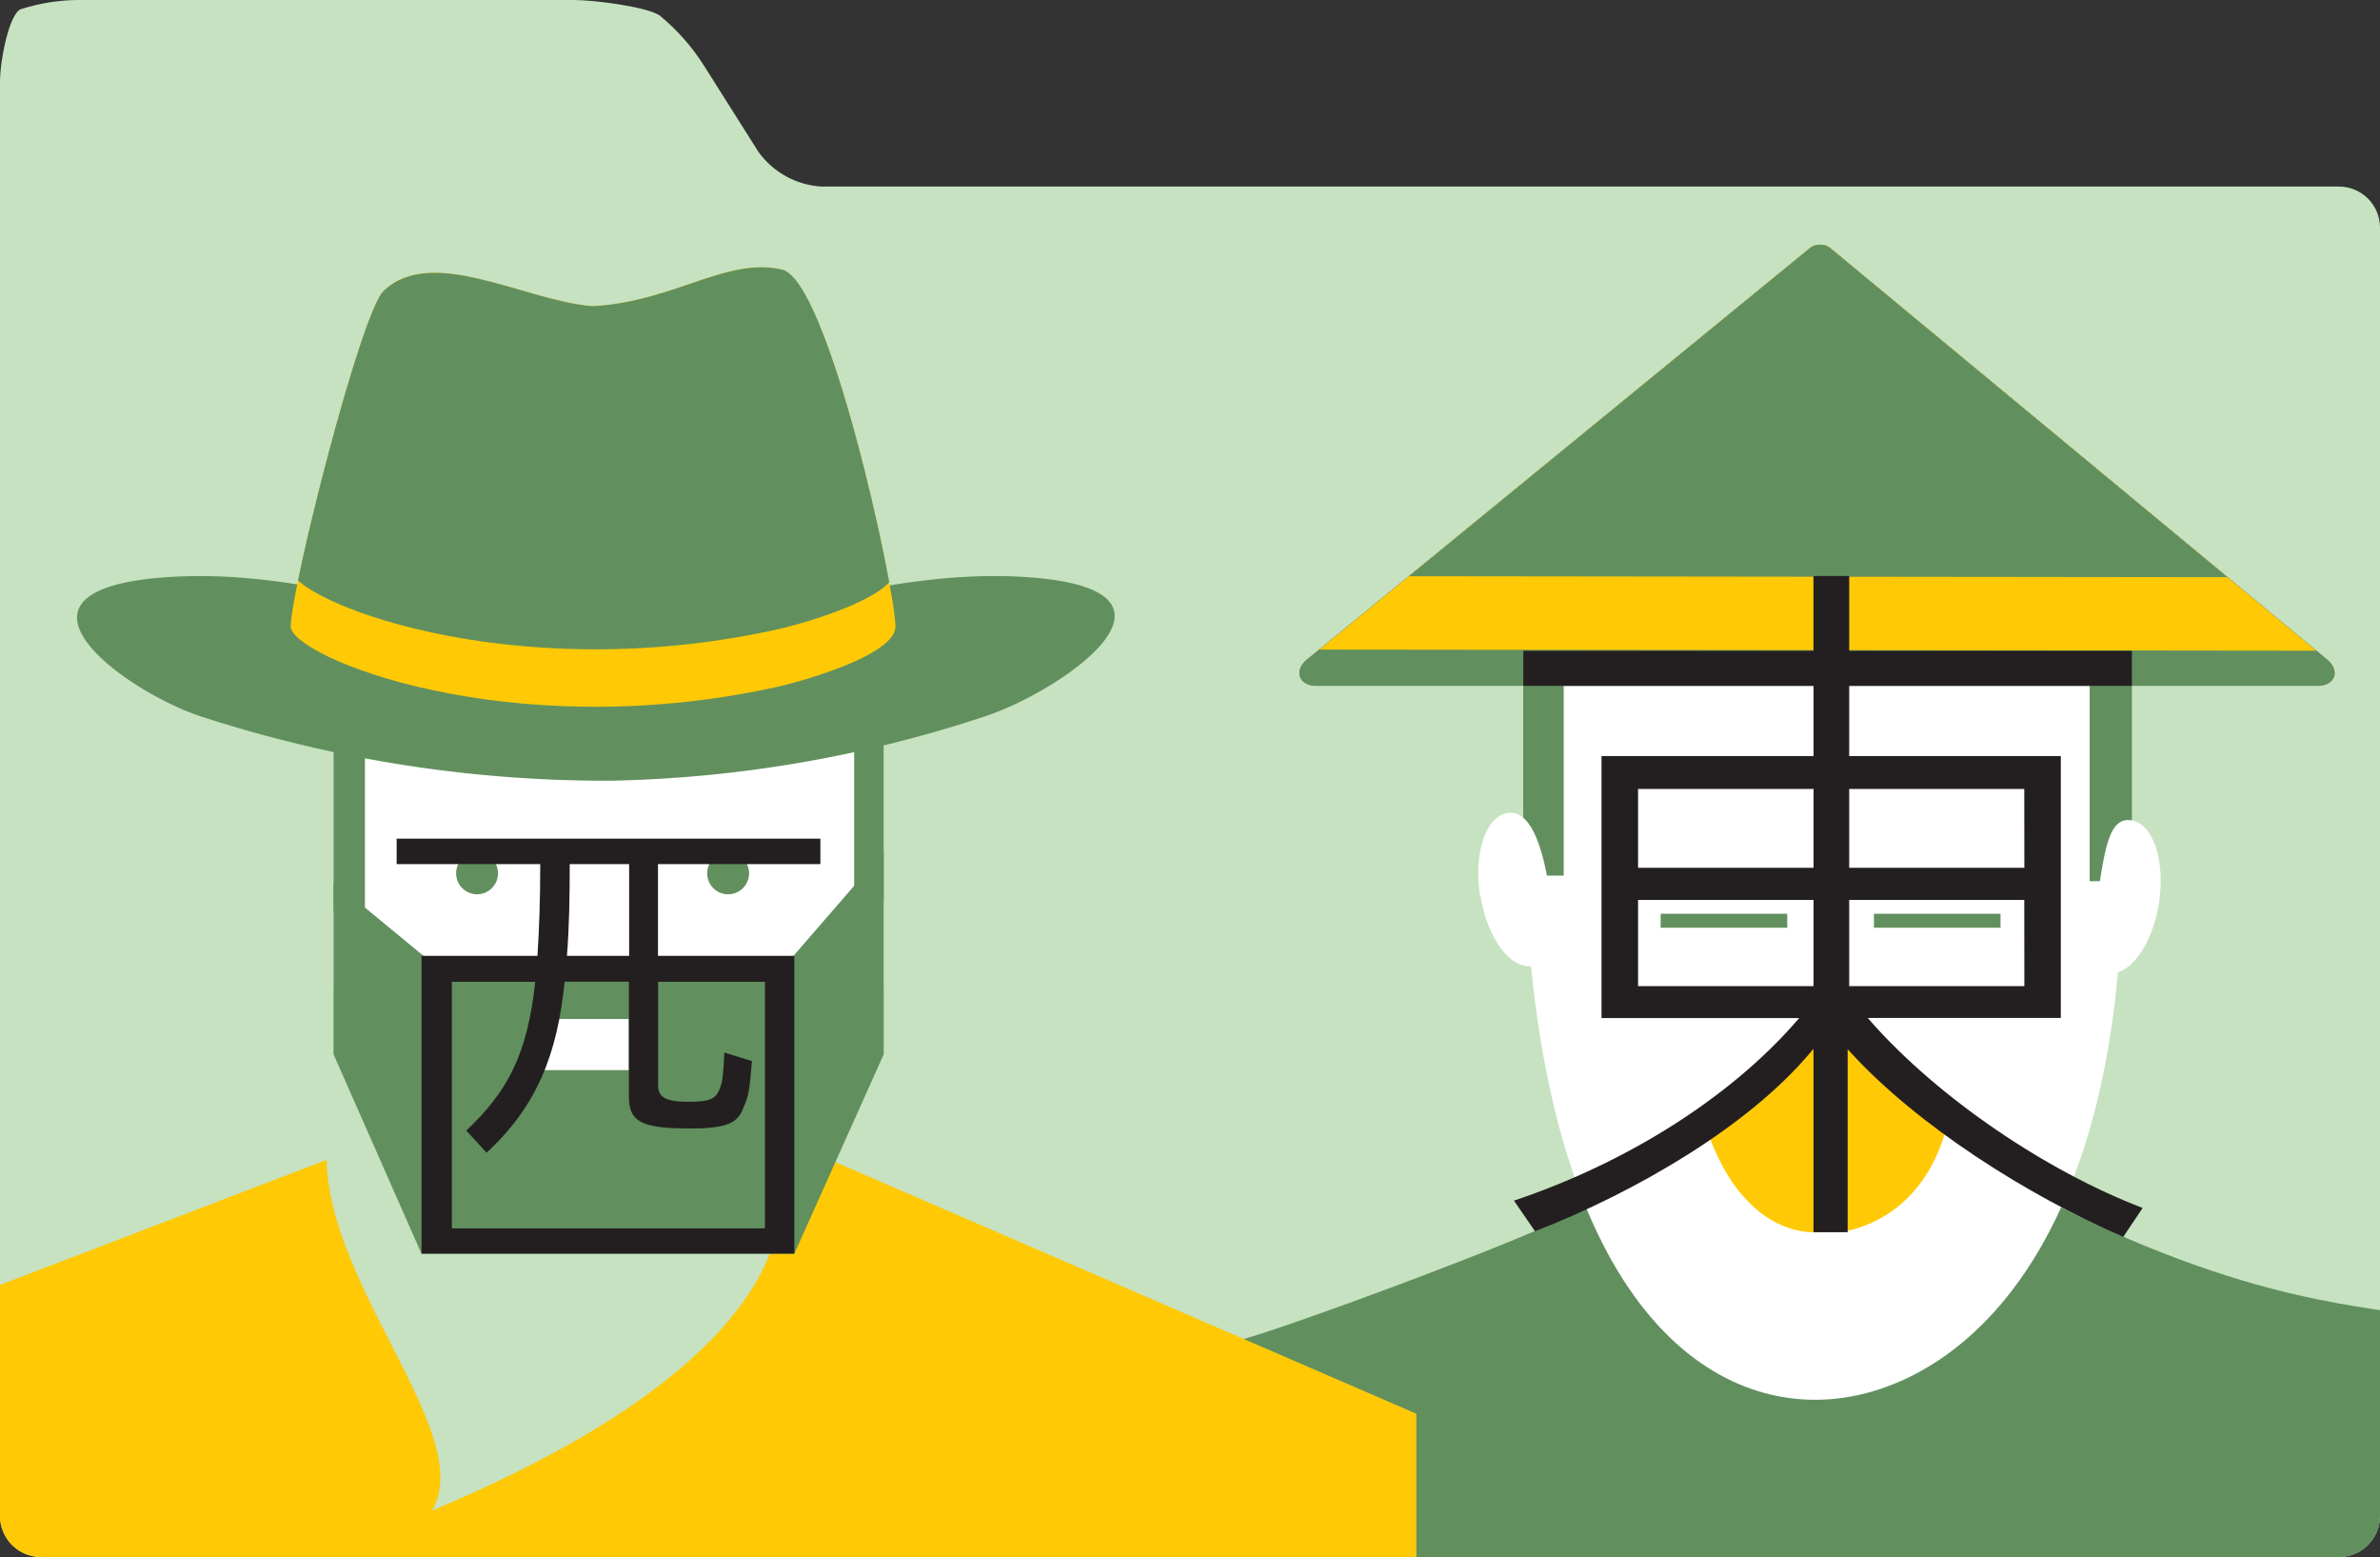 <svg id="Layer_1" data-name="Layer 1" xmlns="http://www.w3.org/2000/svg" xmlns:xlink="http://www.w3.org/1999/xlink" viewBox="0 0 289.7 189.47"><rect x="0" y="0" width="289.7" height="189.47" fill="#333333" stroke="none"/><defs><clipPath id="clip-path"><path id="SVGID" d="M100,22.7a10.17,10.17,0,0,1-7.68-4.22L85.7,8a25.73,25.73,0,0,0-5.42-6.13C78.77.86,72.54,0,69.79,0H10A23.29,23.29,0,0,0,2.5,1.13C1.13,1.74,0,7.25,0,10V184.47a5,5,0,0,0,5,5H284.7a5,5,0,0,0,5-5V27.7a5,5,0,0,0-5-5Z" style="fill:none"/></clipPath><clipPath id="clip-path-2"><path id="SVGID-2" data-name="SVGID" d="M220.41,30.11,159.09,80.27c-1.64,1.34-1,3.19,1.14,3.19H282.11c2.11,0,2.77-1.84,1.15-3.18L222.69,30.12a2.08,2.08,0,0,0-2.28,0" style="fill:#61905e"/></clipPath><clipPath id="clip-path-3"><polygon id="SVGID-3" data-name="SVGID" points="74.09 78.2 38.73 76.48 40.6 87.82 40.6 128.29 51.3 152.55 96.69 152.55 107.57 128.29 107.57 87.82 109.44 76.48 74.09 78.2" style="fill:none"/></clipPath><clipPath id="clip-path-4"><path id="SVGID-4" data-name="SVGID" d="M72.14,37.26c-8.21-.61-19.56-7.5-25.45-1.85-2.78,2.67-11.21,35.91-11.3,40.79-.07,3.65,26.25,14.56,58.91,7.45,2.26-.49,14.79-3.79,14.71-7.45C108.9,71.3,100.82,34,95.17,32.8a11.23,11.23,0,0,0-2.48-.27c-5.95,0-11.84,4.26-20.55,4.73" style="fill:none"/></clipPath></defs><title>Artboard 4</title><g style="clip-path:url(#clip-path)"><rect y="-6.9" width="289.7" height="196.37" style="fill:#c6e2c0"/><path d="M308.7,188.57c0,4.67-20.93,12.47-21.19,23.53H153c-.27-10.55-.72-29.09-.72-33.73-.91-16.13-14.76-12.44-1.91-15.16,4.33-.92,37.2-13,42.32-16.19l24.16-16.12,30.43,14.17c26.88,14.32,42.86,13.72,46.16,15.15,12,5.23,16.13,7.07,15.22,23.21" style="fill:#61905e"/><path d="M256.64,80c8.41,66.59-15.9,88.85-33.83,90.26-16.66,1.31-36.54-14.7-37.33-68.67-.1-6.61.63-13.67,1.42-21.82,2.48-25.63,44-1,69.74.24" style="fill:#fff"/><path d="M207.68,137.09s3.1,11.8,12.33,12.84h4.16c11.14-2.09,12.93-13.54,12.93-13.54l-14.45-12.71Z" style="fill:#ffc906"/><rect x="185.41" y="79.28" width="4.93" height="27.27" style="fill:#61905e"/><path d="M180.15,109c-.81-5.14.69-9.66,3.35-10.08s4.17,3.66,5,8.8.63,9.41-2,9.83-5.49-3.4-6.3-8.55" style="fill:#fff"/><rect x="254.36" y="79.96" width="5.14" height="27.27" style="fill:#61905e"/><path d="M262.79,109.9c.81-5.14-.69-9.66-3.35-10.08s-3.19,3.29-4,8.43-1.61,9.78,1.06,10.2,5.49-3.41,6.3-8.55" style="fill:#fff"/><path d="M220.41,30.11a2.08,2.08,0,0,1,2.28,0l60.57,50.15c1.62,1.34,1,3.18-1.15,3.18H160.23c-2.12,0-2.77-1.85-1.14-3.19Z" style="fill:#677141;fill-rule:evenodd"/><path id="SVGID-5" data-name="SVGID" d="M220.41,30.11,159.09,80.27c-1.64,1.34-1,3.19,1.14,3.19H282.11c2.11,0,2.77-1.84,1.15-3.18L222.69,30.12a2.08,2.08,0,0,0-2.28,0" style="fill:#61905e"/><g style="clip-path:url(#clip-path-2)"><path d="M222.1,25.87a2.08,2.08,0,0,1,2.29,0L285,76c1.62,1.34,1,3.18-1.15,3.18l-127.93-.14c-2.11,0,3.27-1.71,4.91-3Z" style="fill:#ffc906;fill-rule:evenodd"/><path d="M222.1,16.9a2.09,2.09,0,0,1,2.29,0L285,67.07c1.62,1.34,1,3.18-1.15,3.18L155.88,70.1c-2.11,0,3.27-1.71,4.91-3Z" style="fill:#61905e;fill-rule:evenodd"/></g><path d="M227.73,124.3l-.38-.43h23.5V92H225.09V83.46h34.41V79.19H225.09v-9.1h-4.35v9.1H185.42v4.27h35.33V92H194.94v31.88H219l-.37.43c-8,9.19-20.55,17.17-34.35,21.79l2.57,3.73c12.33-4.81,25.91-12.75,33.43-21.66l.46-.54v22.31h4.16V127.67l.45.49c8,8.72,21.27,17.25,33.1,22.35l2.36-3.52c-11.66-4.45-24.82-13.33-33.08-22.68M246.41,120H225.09V109.51h21.31Zm0-14.4H225.09V96h21.31ZM220.75,120H199.39V109.51h21.36Zm0-14.4H199.39V96h21.36Z" style="fill:#231f20"/><rect x="202.14" y="111.19" width="15.41" height="1.7" style="fill:#61905e"/><rect x="228.1" y="111.19" width="15.41" height="1.7" style="fill:#61905e"/><polygon points="-33.96 169.35 72.29 128.69 172.4 172.03 172.4 240.31 -34.34 241.08 -33.96 169.35" style="fill:#ffc906;fill-rule:evenodd"/><path d="M40.07,137.12c-3.2,16.74,18.42,36.85,12.51,46.7C83.85,170.74,95.66,156.6,95,144.91Z" style="fill:#c6e2c0;fill-rule:evenodd"/><g style="clip-path:url(#clip-path-3)"><rect x="35.39" y="84.86" width="76.41" height="35.12" style="fill:#fff"/><rect x="35.89" y="86.97" width="8.53" height="23.88" style="fill:#61905e"/><rect x="103.97" y="85.22" width="5.33" height="24.46" style="fill:#61905e"/><path d="M37.72,104.91,52.38,117,95,118.14l17.79-20.53,1.37,54L71,167.71,30.88,150.38s-4-24.63-2.74-25.24,3.19-23.72,3.19-23.72Z" style="fill:#61905e;fill-rule:evenodd"/></g><path d="M74.4,95a159.18,159.18,0,0,1-50.09-7.87c-9.16-3.06-26.45-15.51-3.62-16.92,18.17-1.13,33.78,6.7,51.72,6.7s34.09-7.83,52.26-6.7c22.83,1.41,4.51,13.86-4.65,16.92A154.27,154.27,0,0,1,74.4,95" style="fill:#61905e"/><path d="M35.39,76.2c.1-4.88,8.53-38.12,11.3-40.79,5.88-5.65,17.24,1.24,25.45,1.85,9.92-.54,16.18-6,23-4.46C100.82,34,108.9,71.3,109,76.2c.08,3.66-12.45,7-14.71,7.45-32.66,7.11-59-3.8-58.91-7.45" style="fill:#ffc906"/><g style="clip-path:url(#clip-path-4)"><path d="M35.39,69.21c.1-4.88,11-40.84,13.84-43.4,5.23-4.67,17.56,6.53,23,8.19,5.42-1.66,17.73-12.85,23-8.19C98,28.37,108.9,64.32,109,69.21c.08,3.66-12.45,7-14.71,7.45-32.66,7.11-59-3.8-58.91-7.45" style="fill:#61905e"/></g><path d="M66.13,130.22H76.55V124h-10a31.21,31.21,0,0,1-.47,6.19" style="fill:#fff"/><path d="M55.52,106.27a2.55,2.55,0,1,1,2.55,2.55,2.55,2.55,0,0,1-2.55-2.55" style="fill:#61905e"/><path d="M86.08,106.27a2.55,2.55,0,1,1,2.55,2.55,2.55,2.55,0,0,1-2.55-2.55" style="fill:#61905e"/><path d="M51.31,152.55V116.31H65.42c.21-3.17.34-6.82.34-11.16H48.28v-3.1H99.86v3.1H80.09v11.16h16.6v36.24Zm40.22-23.43c-.27,2.89-.27,4-1,5.58-.69,1.93-1.93,2.62-6.54,2.62-5.79,0-7.44-.76-7.44-3.86v-14H68.73c-.89,8.82-3.37,15.15-9.5,20.8l-2.48-2.68c5.1-4.82,7.44-9.3,8.4-18.11H55v30H93.11v-30h-13v12.67c0,1.38,1,1.93,3.65,1.93s3.31-.35,3.79-1.45.48-2.06.62-4.54ZM69,116.31h7.58V105.15H69.35c0,4.13-.07,7.78-.34,11.16" style="fill:#231f20"/></g></svg>
